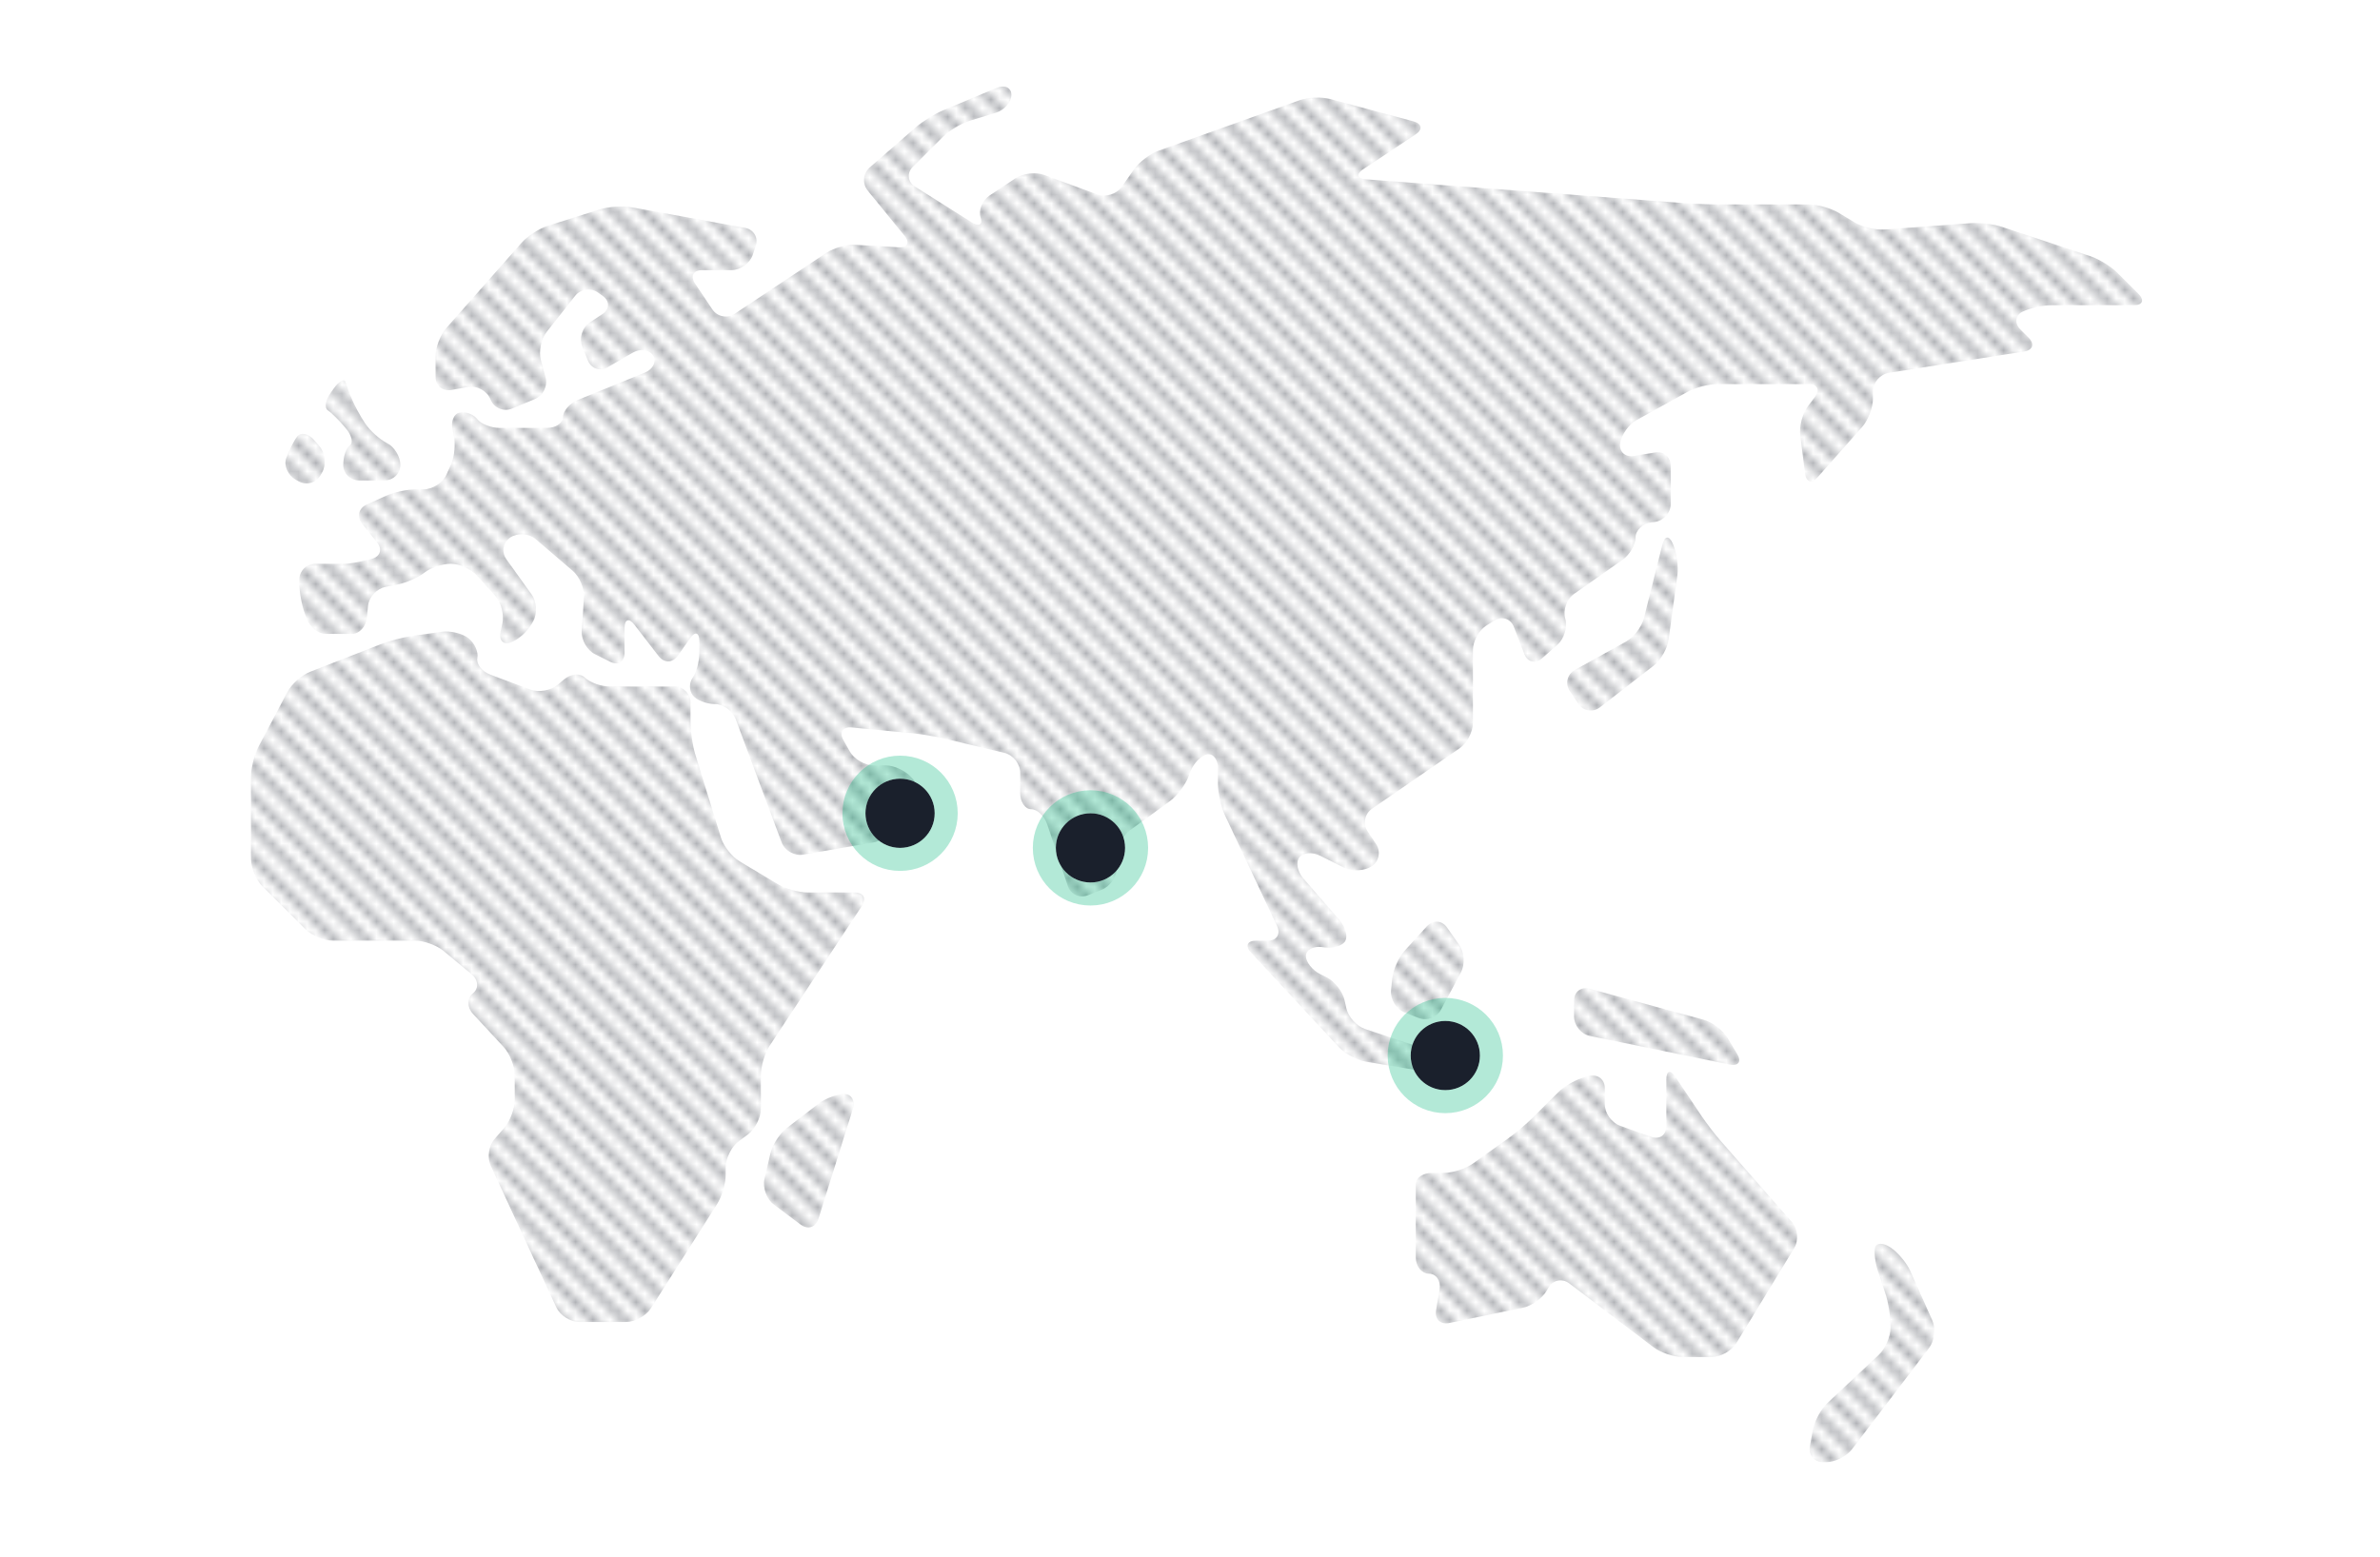 <svg width="275" height="180" viewBox="0 0 275 180" fill="none" xmlns="http://www.w3.org/2000/svg">
<mask id="mask0_893_8856" style="mask-type:alpha" maskUnits="userSpaceOnUse" x="-121" y="-16" width="676" height="239">
<path d="M-119.984 -14.832L116.549 221.701" stroke="black" stroke-width="0.887"/>
<path d="M-116.458 -14.832L120.075 221.701" stroke="black" stroke-width="0.887"/>
<path d="M-112.933 -14.832L123.6 221.701" stroke="black" stroke-width="0.887"/>
<path d="M-109.407 -14.832L127.126 221.701" stroke="black" stroke-width="0.887"/>
<path d="M-105.882 -14.832L130.652 221.701" stroke="black" stroke-width="0.887"/>
<path d="M-102.356 -14.832L134.178 221.701" stroke="black" stroke-width="0.887"/>
<path d="M-98.83 -14.832L137.703 221.701" stroke="black" stroke-width="0.887"/>
<path d="M-95.305 -14.832L141.229 221.701" stroke="black" stroke-width="0.887"/>
<path d="M-91.779 -14.832L144.755 221.701" stroke="black" stroke-width="0.887"/>
<path d="M-88.253 -14.832L148.281 221.701" stroke="black" stroke-width="0.887"/>
<path d="M-84.728 -14.832L151.806 221.701" stroke="black" stroke-width="0.887"/>
<path d="M-81.202 -14.832L155.332 221.701" stroke="black" stroke-width="0.887"/>
<path d="M-77.676 -14.832L158.858 221.701" stroke="black" stroke-width="0.887"/>
<path d="M-74.15 -14.832L162.383 221.701" stroke="black" stroke-width="0.887"/>
<path d="M-70.624 -14.832L165.909 221.701" stroke="black" stroke-width="0.887"/>
<path d="M-67.099 -14.832L169.434 221.701" stroke="black" stroke-width="0.887"/>
<path d="M-63.573 -14.832L172.96 221.701" stroke="black" stroke-width="0.887"/>
<path d="M-60.047 -14.832L176.486 221.701" stroke="black" stroke-width="0.887"/>
<path d="M-56.522 -14.832L180.011 221.701" stroke="black" stroke-width="0.887"/>
<path d="M-52.996 -14.832L183.537 221.701" stroke="black" stroke-width="0.887"/>
<path d="M-49.471 -14.832L187.063 221.701" stroke="black" stroke-width="0.887"/>
<path d="M-45.945 -14.832L190.589 221.701" stroke="black" stroke-width="0.887"/>
<path d="M-42.419 -14.832L194.115 221.701" stroke="black" stroke-width="0.887"/>
<path d="M-38.894 -14.832L197.64 221.701" stroke="black" stroke-width="0.887"/>
<path d="M-35.368 -14.832L201.166 221.701" stroke="black" stroke-width="0.887"/>
<path d="M-31.842 -14.832L204.692 221.701" stroke="black" stroke-width="0.887"/>
<path d="M-28.316 -14.832L208.217 221.701" stroke="black" stroke-width="0.887"/>
<path d="M-24.791 -14.832L211.743 221.701" stroke="black" stroke-width="0.887"/>
<path d="M-21.265 -14.832L215.269 221.701" stroke="black" stroke-width="0.887"/>
<path d="M-17.739 -14.832L218.794 221.701" stroke="black" stroke-width="0.887"/>
<path d="M-14.213 -14.832L222.32 221.701" stroke="black" stroke-width="0.887"/>
<path d="M-10.688 -14.832L225.845 221.701" stroke="black" stroke-width="0.887"/>
<path d="M-7.162 -14.832L229.371 221.701" stroke="black" stroke-width="0.887"/>
<path d="M-3.636 -14.832L232.897 221.701" stroke="black" stroke-width="0.887"/>
<path d="M-0.111 -14.832L236.423 221.701" stroke="black" stroke-width="0.887"/>
<path d="M3.415 -14.832L239.948 221.701" stroke="black" stroke-width="0.887"/>
<path d="M6.94 -14.832L243.474 221.701" stroke="black" stroke-width="0.887"/>
<path d="M10.466 -14.832L247 221.701" stroke="black" stroke-width="0.887"/>
<path d="M13.992 -14.832L250.526 221.701" stroke="black" stroke-width="0.887"/>
<path d="M17.518 -14.832L254.051 221.701" stroke="black" stroke-width="0.887"/>
<path d="M21.044 -14.832L257.577 221.701" stroke="black" stroke-width="0.887"/>
<path d="M24.569 -14.832L261.103 221.701" stroke="black" stroke-width="0.887"/>
<path d="M28.095 -14.832L264.628 221.701" stroke="black" stroke-width="0.887"/>
<path d="M31.621 -14.832L268.154 221.701" stroke="black" stroke-width="0.887"/>
<path d="M35.147 -14.832L271.68 221.701" stroke="black" stroke-width="0.887"/>
<path d="M38.672 -14.832L275.205 221.701" stroke="black" stroke-width="0.887"/>
<path d="M42.198 -14.832L278.731 221.701" stroke="black" stroke-width="0.887"/>
<path d="M45.723 -14.832L282.257 221.701" stroke="black" stroke-width="0.887"/>
<path d="M49.249 -14.832L285.782 221.701" stroke="black" stroke-width="0.887"/>
<path d="M52.775 -14.832L289.308 221.701" stroke="black" stroke-width="0.887"/>
<path d="M56.3 -14.832L292.834 221.701" stroke="black" stroke-width="0.887"/>
<path d="M59.826 -14.832L296.36 221.701" stroke="black" stroke-width="0.887"/>
<path d="M63.352 -14.832L299.885 221.701" stroke="black" stroke-width="0.887"/>
<path d="M66.877 -14.832L303.411 221.701" stroke="black" stroke-width="0.887"/>
<path d="M70.403 -14.832L306.937 221.701" stroke="black" stroke-width="0.887"/>
<path d="M73.929 -14.832L310.462 221.701" stroke="black" stroke-width="0.887"/>
<path d="M77.455 -14.832L313.988 221.701" stroke="black" stroke-width="0.887"/>
<path d="M80.981 -14.832L317.514 221.701" stroke="black" stroke-width="0.887"/>
<path d="M84.506 -14.832L321.039 221.701" stroke="black" stroke-width="0.887"/>
<path d="M88.032 -14.832L324.565 221.701" stroke="black" stroke-width="0.887"/>
<path d="M91.558 -14.832L328.091 221.701" stroke="black" stroke-width="0.887"/>
<path d="M95.083 -14.832L331.616 221.701" stroke="black" stroke-width="0.887"/>
<path d="M98.609 -14.832L335.142 221.701" stroke="black" stroke-width="0.887"/>
<path d="M102.134 -14.832L338.668 221.701" stroke="black" stroke-width="0.887"/>
<path d="M105.66 -14.832L342.194 221.701" stroke="black" stroke-width="0.887"/>
<path d="M109.186 -14.832L345.719 221.701" stroke="black" stroke-width="0.887"/>
<path d="M112.711 -14.832L349.245 221.701" stroke="black" stroke-width="0.887"/>
<path d="M116.237 -14.832L352.771 221.701" stroke="black" stroke-width="0.887"/>
<path d="M119.763 -14.832L356.296 221.701" stroke="black" stroke-width="0.887"/>
<path d="M123.289 -14.832L359.822 221.701" stroke="black" stroke-width="0.887"/>
<path d="M126.814 -14.832L363.348 221.701" stroke="black" stroke-width="0.887"/>
<path d="M130.34 -14.832L366.873 221.701" stroke="black" stroke-width="0.887"/>
<path d="M133.866 -14.832L370.399 221.701" stroke="black" stroke-width="0.887"/>
<path d="M137.392 -14.832L373.925 221.701" stroke="black" stroke-width="0.887"/>
<path d="M140.917 -14.832L377.45 221.701" stroke="black" stroke-width="0.887"/>
<path d="M144.443 -14.832L380.976 221.701" stroke="black" stroke-width="0.887"/>
<path d="M147.969 -14.832L384.502 221.701" stroke="black" stroke-width="0.887"/>
<path d="M151.494 -14.832L388.028 221.701" stroke="black" stroke-width="0.887"/>
<path d="M155.02 -14.832L391.553 221.701" stroke="black" stroke-width="0.887"/>
<path d="M158.545 -14.832L395.079 221.701" stroke="black" stroke-width="0.887"/>
<path d="M162.071 -14.832L398.605 221.701" stroke="black" stroke-width="0.887"/>
<path d="M165.597 -14.832L402.131 221.701" stroke="black" stroke-width="0.887"/>
<path d="M169.123 -14.832L405.656 221.701" stroke="black" stroke-width="0.887"/>
<path d="M172.648 -14.832L409.182 221.701" stroke="black" stroke-width="0.887"/>
<path d="M176.174 -14.832L412.707 221.701" stroke="black" stroke-width="0.887"/>
<path d="M179.7 -14.832L416.233 221.701" stroke="black" stroke-width="0.887"/>
<path d="M183.226 -14.832L419.759 221.701" stroke="black" stroke-width="0.887"/>
<path d="M186.751 -14.832L423.284 221.701" stroke="black" stroke-width="0.887"/>
<path d="M190.277 -14.832L426.81 221.701" stroke="black" stroke-width="0.887"/>
<path d="M193.803 -14.832L430.336 221.701" stroke="black" stroke-width="0.887"/>
<path d="M197.328 -14.832L433.862 221.701" stroke="black" stroke-width="0.887"/>
<path d="M200.854 -14.832L437.387 221.701" stroke="black" stroke-width="0.887"/>
<path d="M204.38 -14.832L440.913 221.701" stroke="black" stroke-width="0.887"/>
<path d="M207.905 -14.832L444.439 221.701" stroke="black" stroke-width="0.887"/>
<path d="M211.431 -14.832L447.965 221.701" stroke="black" stroke-width="0.887"/>
<path d="M214.957 -14.832L451.49 221.701" stroke="black" stroke-width="0.887"/>
<path d="M218.482 -14.832L455.016 221.701" stroke="black" stroke-width="0.887"/>
<path d="M222.008 -14.832L458.542 221.701" stroke="black" stroke-width="0.887"/>
<path d="M225.534 -14.832L462.067 221.701" stroke="black" stroke-width="0.887"/>
<path d="M229.06 -14.832L465.593 221.701" stroke="black" stroke-width="0.887"/>
<path d="M232.585 -14.832L469.118 221.701" stroke="black" stroke-width="0.887"/>
<path d="M236.111 -14.832L472.644 221.701" stroke="black" stroke-width="0.887"/>
<path d="M239.637 -14.832L476.17 221.701" stroke="black" stroke-width="0.887"/>
<path d="M243.162 -14.832L479.696 221.701" stroke="black" stroke-width="0.887"/>
<path d="M246.688 -14.832L483.221 221.701" stroke="black" stroke-width="0.887"/>
<path d="M250.214 -14.832L486.747 221.701" stroke="black" stroke-width="0.887"/>
<path d="M253.739 -14.832L490.273 221.701" stroke="black" stroke-width="0.887"/>
<path d="M257.265 -14.832L493.799 221.701" stroke="black" stroke-width="0.887"/>
<path d="M260.791 -14.832L497.324 221.701" stroke="black" stroke-width="0.887"/>
<path d="M264.316 -14.832L500.85 221.701" stroke="black" stroke-width="0.887"/>
<path d="M267.842 -14.832L504.376 221.701" stroke="black" stroke-width="0.887"/>
<path d="M271.368 -14.832L507.901 221.701" stroke="black" stroke-width="0.887"/>
<path d="M274.894 -14.832L511.427 221.701" stroke="black" stroke-width="0.887"/>
</mask>
<g mask="url(#mask0_893_8856)">
<path d="M216.999 146.955C216.674 145.982 216.524 144.738 216.664 144.179C216.804 143.62 217.601 143.62 218.442 144.179C219.283 144.738 220.304 145.953 220.722 146.89L223.272 152.612C223.689 153.549 223.524 154.973 222.902 155.791L213.981 167.519C213.359 168.337 212.02 169 210.991 169H210.655C209.626 169 208.941 168.181 209.125 167.172L209.474 165.256C209.658 164.247 210.415 162.857 211.164 162.154L217.085 156.597C217.834 155.894 218.442 154.49 218.442 153.465V153.129C218.442 152.104 218.178 150.481 217.853 149.508L216.999 146.955Z" fill="#1A202C" fill-opacity="0.4"/>
<path d="M165.115 147.217C164.274 147.217 163.592 146.385 163.592 145.359V139.958C163.592 138.932 163.592 137.532 163.592 136.833C163.592 136.134 164.426 135.567 165.455 135.567H166.807C167.836 135.567 169.35 135.083 170.187 134.487L174.265 131.582C175.102 130.985 176.372 129.913 177.099 129.187L180.051 126.243C180.778 125.518 182.178 124.727 183.176 124.479L183.624 124.367C184.621 124.118 185.431 124.749 185.431 125.775V127.63C185.431 128.656 186.218 129.768 187.186 130.113L190.788 131.396C191.756 131.741 192.542 131.188 192.542 130.163V124.761C192.542 123.736 193.006 123.596 193.576 124.449L196.588 128.955C197.158 129.809 198.171 131.128 198.848 131.9L207.06 141.26C207.737 142.032 207.854 143.37 207.32 144.247L200.62 155.253C200.086 156.13 198.818 156.842 197.79 156.842H194.406C193.377 156.842 191.878 156.338 191.059 155.717L181.328 148.342C180.509 147.721 179.43 147.94 178.92 148.831L178.737 149.15C178.227 150.04 176.996 150.933 175.989 151.142L167.447 152.917C166.44 153.126 165.76 152.475 165.929 151.463L166.332 149.051C166.502 148.039 165.956 147.217 165.115 147.217Z" fill="#1A202C" fill-opacity="0.4"/>
<path d="M183.702 119.738C182.695 119.532 181.877 118.531 181.877 117.506V115.651C181.877 114.625 182.683 114.012 183.675 114.281L196.84 117.862C197.832 118.132 199.068 119.065 199.597 119.945L200.727 121.823C201.256 122.703 200.867 123.249 199.86 123.043L183.702 119.738Z" fill="#1A202C" fill-opacity="0.4"/>
<path d="M187.866 74.167C188.765 73.669 189.698 72.457 189.947 71.462L192.091 62.91C192.34 61.916 192.872 61.873 193.277 62.816L193.332 62.945C193.738 63.888 193.954 65.478 193.815 66.495L192.794 73.956C192.655 74.973 191.884 76.309 191.072 76.939L184.871 81.748C184.059 82.378 182.937 82.196 182.367 81.343L181.387 79.876C180.816 79.023 181.083 77.926 181.982 77.428L187.866 74.167Z" fill="#1A202C" fill-opacity="0.4"/>
<path d="M160.867 113.103C160.969 112.082 161.614 110.638 162.306 109.879L164.878 107.057C165.57 106.298 166.611 106.364 167.2 107.204L168.618 109.225C169.208 110.065 169.294 111.482 168.81 112.387L166.501 116.706C166.017 117.611 164.848 118.036 163.894 117.655L162.275 117.01C161.32 116.629 160.628 115.491 160.73 114.47L160.867 113.103Z" fill="#1A202C" fill-opacity="0.4"/>
<path d="M37.629 73.267C36.788 73.267 35.812 72.487 35.45 71.527L35.235 70.954C34.874 69.994 34.581 68.382 34.581 67.356V67.02C34.581 65.995 35.416 65.162 36.444 65.162H37.289C38.317 65.162 39.494 65.162 39.914 65.162C40.335 65.162 41.486 64.96 42.484 64.711L42.931 64.6C43.929 64.351 44.218 63.499 43.575 62.698L41.84 60.535C41.198 59.734 41.436 58.739 42.372 58.315L44.567 57.32C45.503 56.895 47.098 56.551 48.126 56.551H48.971C49.999 56.551 51.173 55.79 51.591 54.852L52.109 53.69C52.527 52.753 52.663 51.184 52.414 50.189L52.302 49.742C52.053 48.747 52.419 47.826 53.12 47.686C53.821 47.546 54.731 47.887 55.151 48.446C55.572 49.005 56.748 49.459 57.777 49.459H63.192C64.221 49.459 65.056 48.892 65.056 48.193C65.056 47.494 65.829 46.611 66.78 46.222L74.505 43.071C75.457 42.682 75.888 41.8 75.468 41.101C75.047 40.402 73.985 40.254 73.096 40.771L70.221 42.444C69.332 42.961 68.301 42.607 67.919 41.655L67.272 40.04C66.89 39.088 67.274 37.853 68.13 37.284L69.6 36.306C70.456 35.738 70.471 34.792 69.634 34.196L69.111 33.823C68.275 33.227 67.079 33.398 66.444 34.204L63.16 38.373C62.524 39.18 62.228 40.638 62.498 41.627L63.042 43.614C63.312 44.603 62.761 45.727 61.812 46.121L59.157 47.225C58.208 47.619 57.108 47.174 56.703 46.231L56.647 46.102C56.242 45.159 55.092 44.542 54.08 44.726L52.16 45.074C51.148 45.258 50.326 44.574 50.326 43.548V41.186C50.326 40.161 50.878 38.703 51.557 37.933L60.269 28.059C60.949 27.29 62.297 26.414 63.277 26.105L69.374 24.184C70.355 23.876 71.972 23.774 72.984 23.957L86.078 26.332C87.09 26.515 87.647 27.454 87.322 28.427L86.977 29.46C86.652 30.433 85.553 31.223 84.524 31.223H81.141C80.112 31.223 79.74 31.916 80.311 32.77L82.307 35.755C82.877 36.609 84.035 36.84 84.891 36.271L95.503 29.215C96.359 28.646 97.887 28.233 98.914 28.293L103.828 28.581C104.855 28.642 105.162 28.044 104.513 27.248L100.261 22.028C99.612 21.232 99.714 20.037 100.488 19.362L105.81 14.718C106.584 14.042 107.982 13.171 108.929 12.773L115.145 10.163C116.093 9.765 116.862 10.123 116.862 10.961C116.862 11.8 116.064 12.726 115.081 13.027L112.04 13.96C111.057 14.262 109.669 15.096 108.942 15.821L105.482 19.272C104.755 19.997 104.87 21.03 105.74 21.578L112.239 25.672C113.109 26.22 113.587 25.983 113.307 25.145C113.027 24.306 113.494 23.163 114.35 22.594L117.343 20.603C118.199 20.034 119.677 19.86 120.642 20.215L126.796 22.476C127.761 22.83 129.023 22.436 129.613 21.596L131.031 19.575C131.621 18.735 132.885 17.771 133.853 17.425L150.154 11.589C151.122 11.243 152.714 11.178 153.707 11.444L163.314 14.024C164.307 14.29 164.419 14.969 163.563 15.538L157.521 19.555C156.666 20.124 156.804 20.648 157.829 20.725L194.746 23.486C195.771 23.563 197.439 23.625 198.467 23.625H208.962C209.99 23.625 211.541 24.053 212.423 24.581L214.307 25.708C215.189 26.236 216.737 26.603 217.763 26.527L227.76 25.788C228.785 25.713 230.41 25.915 231.386 26.239L241.564 29.622C242.539 29.947 243.922 30.799 244.649 31.524L247.093 33.962C247.82 34.687 247.576 35.276 246.547 35.276H237.068C236.04 35.276 234.522 35.616 233.681 36.035C232.84 36.455 232.748 37.384 233.475 38.109L234.395 39.027C235.122 39.752 234.888 40.471 233.872 40.631L218.253 43.091C217.237 43.251 216.412 44.213 216.412 45.239V46.081C216.412 47.107 215.86 48.564 215.179 49.333L210.026 55.157C209.346 55.926 208.69 55.724 208.562 54.707L208.009 50.29C207.881 49.272 208.279 47.78 208.896 46.959L209.707 45.88C210.324 45.06 209.99 44.394 208.962 44.394H198.467C197.439 44.394 195.874 44.798 194.975 45.296L189.091 48.557C188.192 49.055 187.348 50.254 187.208 51.232C187.068 52.21 187.777 52.868 188.792 52.699L191.21 52.297C192.225 52.129 193.048 52.824 193.048 53.85V58.238C193.048 59.264 192.22 60.2 191.199 60.327L190.834 60.372C189.814 60.5 188.985 61.284 188.985 62.123C188.985 62.962 188.303 64.123 187.463 64.714L181.873 68.649C181.033 69.241 180.578 70.515 180.859 71.494C181.139 72.472 180.743 73.82 179.974 74.502L178.188 76.085C177.42 76.766 176.496 76.542 176.127 75.585L174.925 72.469C174.555 71.511 173.548 71.175 172.676 71.719L171.773 72.282C170.901 72.826 170.192 74.1 170.192 75.125V83.566C170.192 84.591 169.506 85.898 168.66 86.482L158.519 93.484C157.673 94.068 157.45 95.235 158.021 96.088L159.001 97.555C159.571 98.408 159.352 99.555 158.511 100.114C157.67 100.673 156.24 100.755 155.32 100.296L152.559 98.919C151.639 98.46 150.551 98.542 150.13 99.101C149.71 99.66 149.915 100.743 150.589 101.518L154.751 106.308C155.424 107.083 155.744 108.166 155.463 108.725C155.183 109.284 154.127 109.635 153.107 109.508L152.741 109.462C151.72 109.335 150.892 109.799 150.892 110.498C150.892 111.197 151.639 112.137 152.559 112.596L153.289 112.96C154.209 113.418 155.137 114.604 155.36 115.605L155.567 116.536C155.79 117.537 156.763 118.613 157.739 118.937L163.346 120.801C164.321 121.126 165.113 121.956 165.113 122.655C165.113 123.354 164.29 123.785 163.275 123.616L157.809 122.708C156.795 122.539 155.404 121.791 154.705 121.038L144.539 110.089C143.841 109.336 144.108 108.725 145.137 108.725H146.489C147.518 108.725 147.998 107.971 147.562 107.043L141.525 94.198C141.088 93.269 140.734 91.683 140.734 90.657V88.802C140.734 87.776 140.165 87.057 139.464 87.197C138.763 87.337 137.901 88.23 137.54 89.19L137.325 89.763C136.964 90.723 135.998 91.995 135.168 92.602L130.555 95.975C129.725 96.582 129.052 97.907 129.052 98.933V100.282C129.052 101.307 128.277 102.449 127.322 102.83L125.703 103.476C124.748 103.857 123.709 103.376 123.384 102.403L121.007 95.292C120.682 94.319 119.849 93.529 119.148 93.529C118.447 93.529 117.878 92.696 117.878 91.67V89.309C117.878 88.283 117.066 87.257 116.066 87.02L109.025 85.348C108.024 85.11 106.381 84.838 105.357 84.741L98.401 84.08C97.377 83.983 96.951 84.632 97.451 85.529L98.181 86.839C98.68 87.735 99.921 88.463 100.949 88.463H102.301C103.329 88.463 104.699 89.103 105.357 89.891L105.511 90.075C106.17 90.863 106.213 92.176 105.608 93.006L103.737 95.572C103.132 96.401 101.818 97.217 100.805 97.393L92.795 98.782C91.781 98.958 90.668 98.32 90.31 97.359L85.005 83.114C84.647 82.152 83.56 81.372 82.578 81.372C81.597 81.372 80.459 80.918 80.039 80.359C79.618 79.799 79.618 78.891 80.039 78.332C80.459 77.773 80.801 76.487 80.801 75.461V74.112C80.801 73.087 80.322 72.936 79.732 73.776L78.314 75.797C77.724 76.637 76.736 76.659 76.109 75.846L73.302 72.207C72.675 71.394 72.166 71.567 72.166 72.592V75.461C72.166 76.487 71.419 76.947 70.5 76.488L68.754 75.618C67.834 75.159 67.143 73.956 67.211 72.932L67.471 69.043C67.54 68.019 66.961 66.646 66.18 65.979L61.899 62.319C61.118 61.651 59.802 61.563 58.961 62.123C58.12 62.682 57.922 63.813 58.52 64.648L61.433 68.715C62.031 69.55 62.102 70.95 61.592 71.841L61.409 72.16C60.899 73.05 59.802 74 58.961 74.28C58.12 74.559 57.618 73.974 57.841 72.972L58.048 72.041C58.272 71.04 57.894 69.608 57.206 68.846L55.128 66.543C54.44 65.781 53.085 65.162 52.104 65.162C51.123 65.162 49.757 65.616 49.057 66.175C48.356 66.734 46.968 67.352 45.96 67.553L44.535 67.837C43.526 68.038 42.625 69.03 42.522 70.051L42.385 71.418C42.283 72.438 41.517 73.267 40.676 73.267C39.835 73.267 38.469 73.267 37.629 73.267Z" fill="#1A202C" fill-opacity="0.4"/>
<path d="M89.015 133.325C89.246 132.326 90.096 131.007 90.911 130.381L94.56 127.582C95.375 126.957 96.719 126.449 97.56 126.449C98.401 126.449 98.835 127.244 98.528 128.223L94.561 140.885C94.254 141.863 93.337 142.159 92.514 141.543L89.401 139.214C88.578 138.599 88.098 137.288 88.329 136.289L89.015 133.325Z" fill="#1A202C" fill-opacity="0.4"/>
<path d="M33.058 53.002C33.339 52.163 33.907 51.029 34.328 50.469C34.748 49.91 35.633 50.089 36.303 50.867L36.925 51.591C37.594 52.37 37.723 53.725 37.213 54.616L37.03 54.934C36.52 55.825 35.38 56.135 34.488 55.626L34.168 55.444C33.275 54.935 32.778 53.841 33.058 53.002Z" fill="#1A202C" fill-opacity="0.4"/>
<path d="M42.199 48.948C41.638 48.109 40.955 46.861 40.675 46.162C40.395 45.463 40.053 44.555 39.913 44.136C39.773 43.716 39.174 44.053 38.576 44.888L38.203 45.41C37.605 46.244 37.461 47.149 37.882 47.428C38.302 47.708 39.178 48.575 39.836 49.362L39.99 49.547C40.648 50.335 40.841 51.201 40.421 51.481C40 51.76 39.659 52.782 39.659 53.76C39.659 54.739 40.494 55.533 41.522 55.533H44.399C45.427 55.533 46.262 54.739 46.262 53.76C46.262 52.782 45.579 51.647 44.738 51.227C43.897 50.808 42.759 49.787 42.199 48.948Z" fill="#1A202C" fill-opacity="0.4"/>
<path d="M30.318 102.44C29.59 101.715 29 100.293 29 99.267V89.814C29 88.788 29.389 87.218 29.868 86.311L33.211 79.975C33.69 79.068 34.857 78.027 35.814 77.654L44.026 74.449C44.984 74.075 46.588 73.654 47.606 73.509L51.027 73.022C52.045 72.877 53.441 73.213 54.142 73.772C54.843 74.331 55.298 75.353 55.157 76.052C55.017 76.751 55.685 77.61 56.648 77.971L61.285 79.705C62.248 80.065 63.664 79.815 64.445 79.148L65.171 78.527C65.951 77.86 67.04 77.772 67.601 78.331C68.162 78.89 69.452 79.344 70.48 79.344H77.927C78.956 79.344 79.791 80.177 79.791 81.202V83.564C79.791 84.59 80.036 86.219 80.339 87.199L83.306 96.817C83.609 97.797 84.57 99.021 85.452 99.549L89.875 102.196C90.757 102.723 92.308 103.152 93.336 103.152H98.752C99.78 103.152 100.156 103.848 99.591 104.704L88.942 120.848C88.376 121.705 87.918 123.234 87.918 124.259V128.141C87.918 129.166 87.25 130.499 86.427 131.114L85.345 131.923C84.522 132.539 83.854 133.871 83.854 134.897V135.739C83.854 136.765 83.407 138.301 82.857 139.167L75.201 151.224C74.65 152.09 73.369 152.794 72.34 152.794H66.925C65.896 152.794 64.712 152.037 64.281 151.106L56.7 134.726C56.269 133.795 56.469 132.412 57.146 131.64L58.248 130.385C58.925 129.613 59.475 128.153 59.475 127.128V124.259C59.475 123.234 58.908 121.789 58.211 121.035L54.644 117.181C53.946 116.427 53.949 115.362 54.649 114.802C55.35 114.243 55.278 113.256 54.488 112.6L51.256 109.914C50.466 109.257 48.989 108.724 47.961 108.724H38.482C37.454 108.724 36.028 108.135 35.301 107.41L30.318 102.44Z" fill="#1A202C" fill-opacity="0.4"/>
</g>
<circle cx="167" cy="122" r="4" fill="#1A202C"/>
<circle cx="167" cy="122" r="5.33" stroke="#00B67A" stroke-opacity="0.3" stroke-width="2.661"/>
<circle cx="104" cy="94" r="4" fill="#1A202C"/>
<circle cx="104" cy="94" r="5.33" stroke="#00B67A" stroke-opacity="0.3" stroke-width="2.661"/>
<circle cx="126" cy="98" r="4" fill="#1A202C"/>
<circle cx="126" cy="98" r="5.33" stroke="#00B67A" stroke-opacity="0.3" stroke-width="2.661"/>
</svg>
